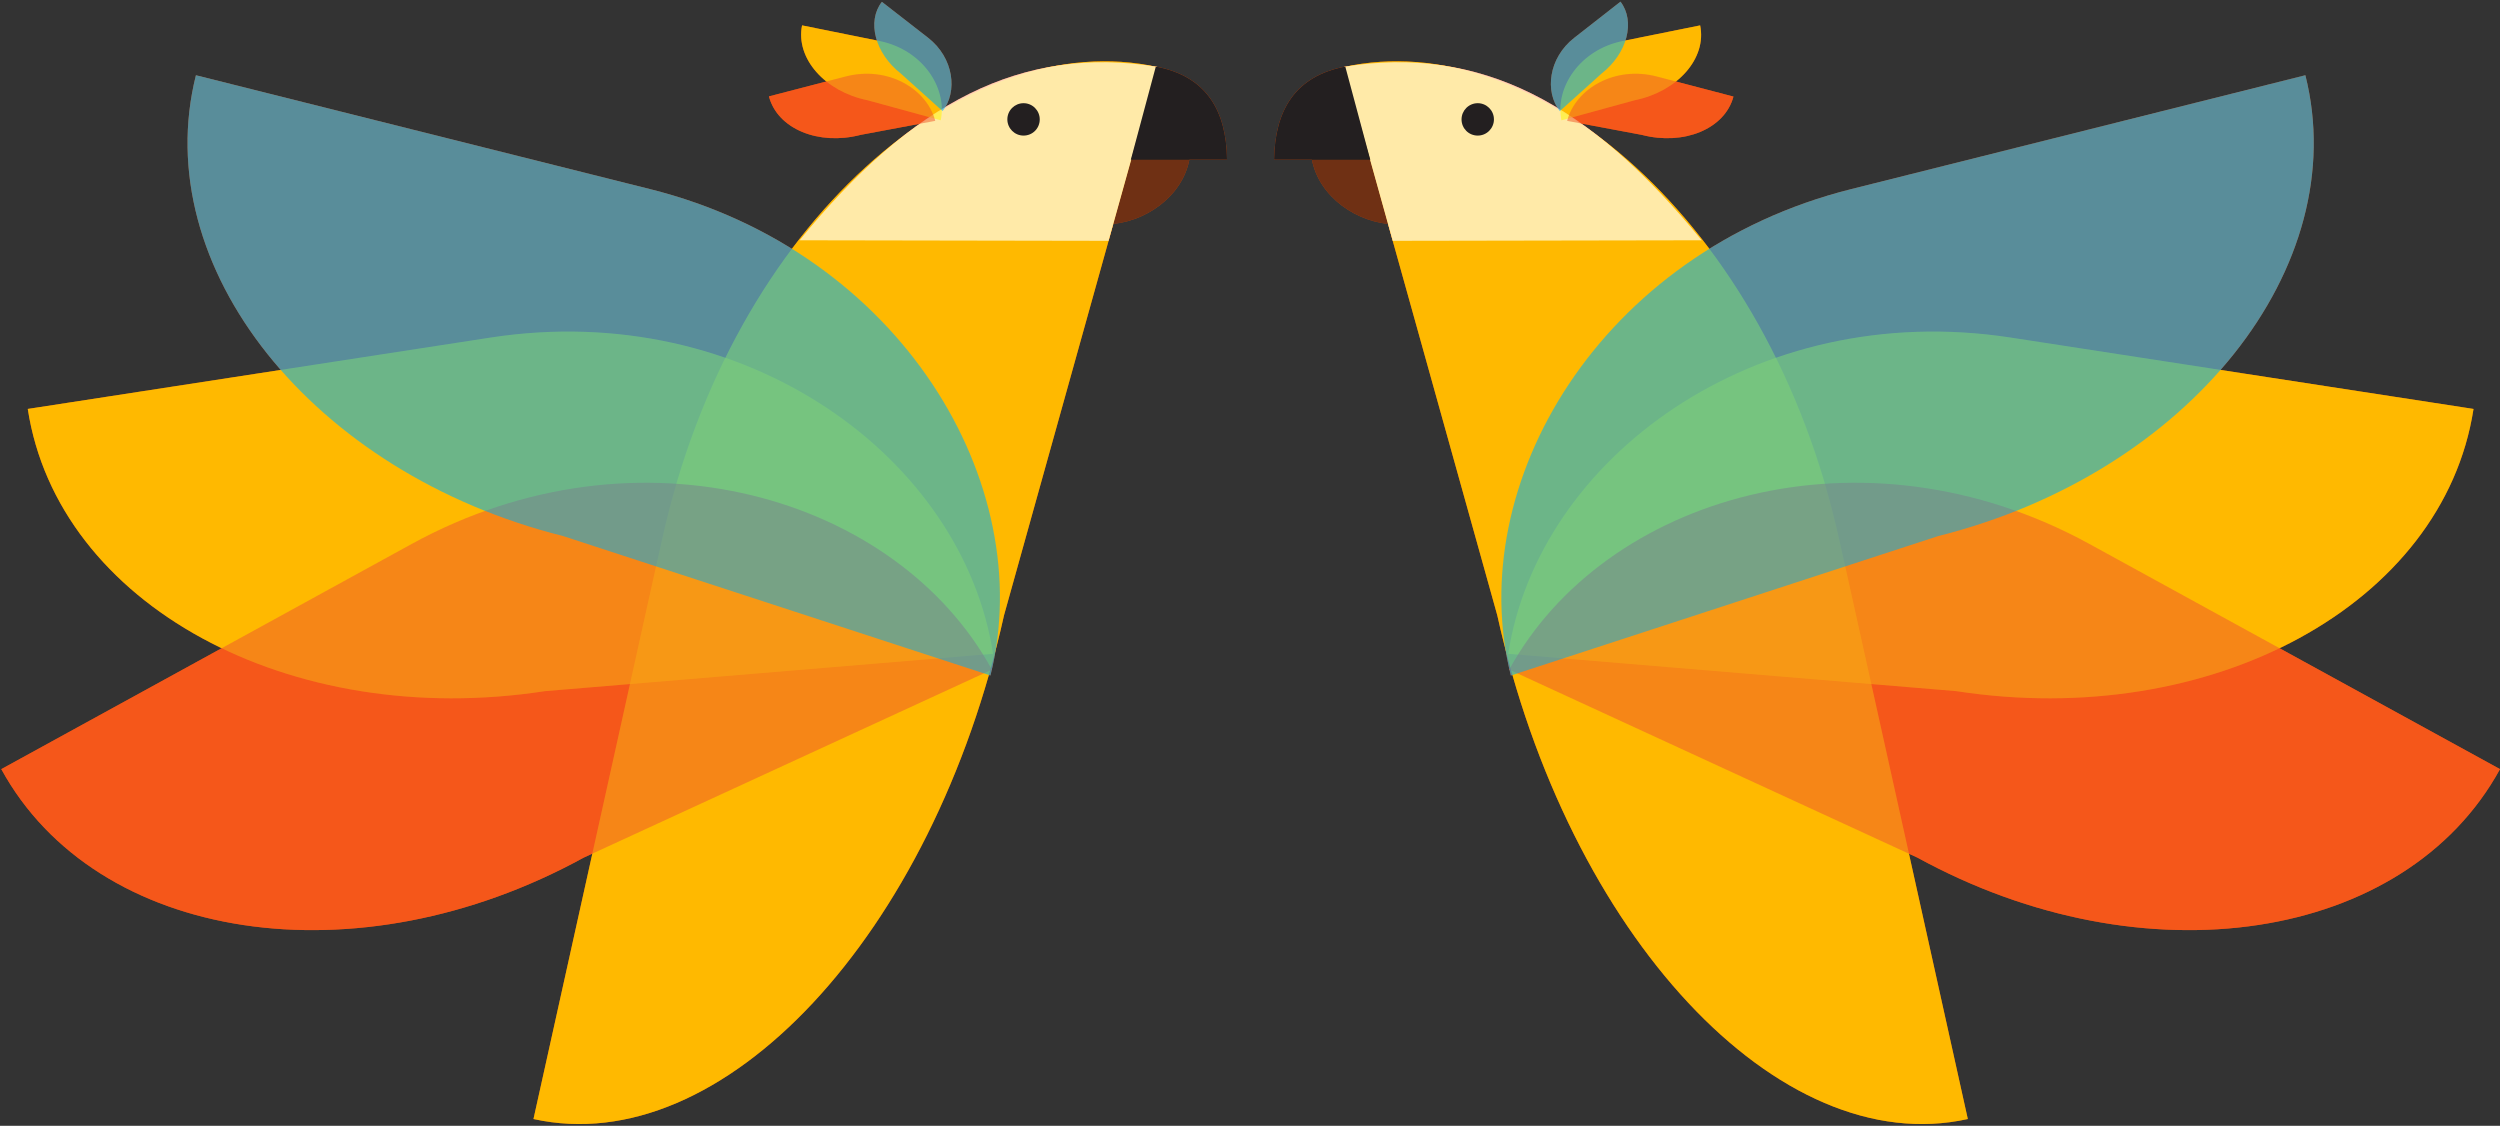 <?xml version="1.0" encoding="UTF-8"?>
<svg width="1359px" height="612px" viewBox="0 0 1359 612" version="1.1" xmlns="http://www.w3.org/2000/svg" xmlns:xlink="http://www.w3.org/1999/xlink">
    <rect x="0" y="0" width="1359" height="612" fill="#333333" stroke="none"/>
    <title>parrot-md</title>
    <g id="Page-1" stroke="none" stroke-width="1" fill="none" fill-rule="evenodd">
        <g id="parrot-md" transform="translate(0.7, 0.9)" fill-rule="nonzero">
            <path d="M545.1,333.5 L628.3,35.5 C525.6,12.7 397.8,118.3 359.2,292.3 L289.3,607.4 C392,630.2 506.5,507.5 545.1,333.5 Z" id="Path" fill="#FF5200"></path>
            <path d="M295.6,374.8 L539.1,354.5 C522.8,248.4 405,161.2 266,182.6 L14.4,221.4 C30.7,327.6 156.7,396.2 295.6,374.8 Z" id="Path" fill="#FF5200"></path>
            <path d="M316.6,465.3 L538.5,363.1 C486.9,268.9 346.4,227.2 223.1,294.8 L-5.68434189e-14,417.2 C51.6,511.4 193.4,532.9 316.6,465.3 Z" id="Path" fill="#FF5200"></path>
            <path d="M305.4,290.5 L537.7,366.3 C563.8,262.2 489.1,136.1 352.7,101.9 L105.8,40 C79.6,144.1 169,256.3 305.4,290.5 Z" id="Path" fill="#FF5200"></path>
            <path d="M616.1,79.4 L646.4,81.7 C644.8,103 625,118.6 604.6,120.8 L616.1,79.4 Z" id="Path" fill="#FF5200"></path>
            <path d="M601.9,130 L628.3,35.4 C554.5,23.5 495.1,54.8 434,129.7 L601.9,130 Z" id="Path" fill="#FF5200"></path>
            <path d="M564.5,64 C564.5,59.2 560.6,55.2 555.7,55.2 C550.9,55.2 546.9,59.1 546.9,64 C546.9,68.8 550.8,72.8 555.7,72.8 C560.6,72.8 564.5,68.9 564.5,64 Z" id="Path" fill="#FF5200"></path>
            <path d="M627.6,35.3 L614.7,83.4 L614,85.9 L666.3,85.9 C666,58.9 654.8,40.4 627.6,35.3 Z" id="Path" fill="#FF5200"></path>
            <path d="M813.2,333.5 L730,35.5 C832.7,12.7 960.5,118.3 999.1,292.3 L1069,607.4 C966.3,630.2 851.8,507.5 813.2,333.5 Z" id="Path" fill="#FF5200"></path>
            <path d="M1062.7,374.8 L819.2,354.5 C835.5,248.4 953.3,161.2 1092.3,182.6 L1343.9,221.4 C1327.5,327.6 1201.6,396.2 1062.7,374.8 Z" id="Path" fill="#FF5200"></path>
            <path d="M1041.6,465.3 L819.7,363.1 C871.3,268.9 1011.8,227.2 1135.1,294.8 L1358.3,417.2 C1306.7,511.4 1164.9,532.9 1041.6,465.3 Z" id="Path" fill="#FF5200"></path>
            <path d="M1052.9,290.5 L820.6,366.3 C794.5,262.2 869.2,136.1 1005.6,101.9 L1252.5,40 C1278.7,144.1 1189.3,256.3 1052.9,290.5 Z" id="Path" fill="#FF5200"></path>
            <path d="M742.2,79.4 L711.9,81.7 C713.5,103 733.3,118.6 753.7,120.8 L742.2,79.4 Z" id="Path" fill="#FF5200"></path>
            <path d="M756.4,130 L730,35.4 C803.8,23.5 863.2,54.8 924.3,129.7 L756.4,130 Z" id="Path" fill="#FF5200"></path>
            <path d="M793.8,64 C793.8,59.2 797.7,55.2 802.6,55.2 C807.4,55.2 811.4,59.1 811.4,64 C811.4,68.8 807.5,72.8 802.6,72.8 C797.7,72.8 793.8,68.9 793.8,64 Z" id="Path" fill="#FF5200"></path>
            <path d="M730.6,35.3 L743.5,83.4 L744.2,85.9 L691.9,85.9 C692.3,58.9 703.5,40.4 730.6,35.3 Z" id="Path" fill="#FF5200"></path>
            <path d="M470.9,53.6 L510.7,64.5 C514.3,46.7 500.7,26.1 477.4,21.4 L435.3,12.9 C431.7,30.8 447.7,48.9 470.9,53.6 Z" id="Path" fill="#FF5200"></path>
            <path d="M488.9,39 L511.7,59.5 C520,48.9 517.8,30.6 503.9,19.7 L478.7,0.1 C470.4,10.7 475,28.1 488.9,39 Z" id="Path" fill="#FF5200"></path>
            <path d="M887.9,53.6 L848.1,64.5 C844.5,46.7 858.1,26.1 881.4,21.4 L923.5,12.9 C927.2,30.8 911.2,48.9 887.9,53.6 Z" id="Path" fill="#FF5200"></path>
            <path d="M870,39 L847.2,59.5 C838.9,48.9 841.1,30.6 855,19.7 L880.2,2.13162821e-14 C888.4,10.7 883.9,28.1 870,39 Z" id="Path" fill="#FF5200"></path>
            <path d="M467.2,72.4 L507.7,64.8 C503.1,47.3 481.8,34.7 458.9,40.7 L417.3,51.5 C421.9,69.1 444.2,78.4 467.2,72.4 Z" id="Path" fill="#FF5200"></path>
            <path d="M891.7,72.4 L851.2,64.8 C855.8,47.3 877.1,34.7 900,40.7 L941.6,51.6 C937,69.1 914.7,78.4 891.7,72.4 Z" id="Path" fill="#FF5200"></path>
            <path d="M545.1,333.5 L628.3,35.5 C525.6,12.7 397.8,118.3 359.2,292.3 L289.3,607.4 C392,630.2 506.5,507.5 545.1,333.5 Z" id="Path" fill="#FFF100" opacity="0.3"></path>
            <path d="M295.6,374.8 L539.1,354.5 C522.8,248.4 405,161.2 266,182.6 L14.4,221.4 C30.7,327.6 156.7,396.2 295.6,374.8 Z" id="Path" fill="#FFF100" opacity="0.3"></path>
            <path d="M316.6,465.3 L538.5,363.1 C486.9,268.9 346.4,227.2 223.1,294.8 L-5.68434189e-14,417.2 C51.6,511.4 193.4,532.9 316.6,465.3 Z" id="Path" fill="#F05A28" opacity="0.3"></path>
            <path d="M305.4,290.5 L537.7,366.3 C563.8,262.2 489.1,136.1 352.7,101.9 L105.8,40 C79.6,144.1 169,256.3 305.4,290.5 Z" id="Path" fill="#00ADEE" opacity="0.3"></path>
            <path d="M616.1,79.4 L646.4,81.7 C644.8,103 625,118.6 604.6,120.8 L616.1,79.4 Z" id="Path" fill="#231F20" opacity="0.3"></path>
            <path d="M601.9,130 L628.3,35.4 C554.5,23.5 495.1,54.8 434,129.7 L601.9,130 Z" id="Path" fill="#FFFFFF" opacity="0.3"></path>
            <path d="M564.5,64 C564.5,59.2 560.6,55.2 555.7,55.2 C550.9,55.2 546.9,59.1 546.9,64 C546.9,68.8 550.8,72.8 555.7,72.8 C560.6,72.8 564.5,68.9 564.5,64 Z" id="Path" fill="#231F20" opacity="0.3"></path>
            <path d="M627.6,35.3 L614.7,83.4 L614,85.9 L666.3,85.9 C666,58.9 654.8,40.4 627.6,35.3 Z" id="Path" fill="#231F20" opacity="0.3"></path>
            <path d="M813.2,333.5 L730,35.5 C832.7,12.7 960.5,118.3 999.1,292.3 L1069,607.4 C966.3,630.2 851.8,507.5 813.2,333.5 Z" id="Path" fill="#FFF100" opacity="0.3"></path>
            <path d="M1062.7,374.8 L819.2,354.5 C835.5,248.4 953.3,161.2 1092.3,182.6 L1343.9,221.4 C1327.5,327.6 1201.6,396.2 1062.7,374.8 Z" id="Path" fill="#FFF100" opacity="0.3"></path>
            <path d="M1041.6,465.3 L819.7,363.1 C871.3,268.9 1011.8,227.2 1135.1,294.8 L1358.3,417.2 C1306.7,511.4 1164.9,532.9 1041.6,465.3 Z" id="Path" fill="#F05A28" opacity="0.3"></path>
            <path d="M1052.9,290.5 L820.6,366.3 C794.5,262.2 869.2,136.1 1005.6,101.9 L1252.5,40 C1278.7,144.1 1189.3,256.3 1052.9,290.5 Z" id="Path" fill="#00ADEE" opacity="0.3"></path>
            <path d="M742.2,79.4 L711.9,81.7 C713.5,103 733.3,118.6 753.7,120.8 L742.2,79.4 Z" id="Path" fill="#231F20" opacity="0.3"></path>
            <path d="M756.4,130 L730,35.4 C803.8,23.5 863.2,54.8 924.3,129.7 L756.4,130 Z" id="Path" fill="#FFFFFF" opacity="0.3"></path>
            <path d="M793.8,64 C793.8,59.2 797.7,55.2 802.6,55.2 C807.4,55.2 811.4,59.1 811.4,64 C811.4,68.8 807.5,72.8 802.6,72.8 C797.7,72.8 793.8,68.9 793.8,64 Z" id="Path" fill="#231F20" opacity="0.3"></path>
            <path d="M730.6,35.3 L743.5,83.4 L744.2,85.9 L691.9,85.9 C692.3,58.9 703.5,40.4 730.6,35.3 Z" id="Path" fill="#231F20" opacity="0.3"></path>
            <path d="M470.9,53.6 L510.7,64.5 C514.3,46.7 500.7,26.1 477.4,21.4 L435.3,12.9 C431.7,30.8 447.7,48.9 470.9,53.6 Z" id="Path" fill="#FFF100" opacity="0.3"></path>
            <path d="M488.9,39 L511.7,59.5 C520,48.9 517.8,30.6 503.9,19.7 L478.7,0.1 C470.4,10.7 475,28.1 488.9,39 Z" id="Path" fill="#00ADEE" opacity="0.3"></path>
            <path d="M887.9,53.6 L848.1,64.5 C844.5,46.7 858.1,26.1 881.4,21.4 L923.5,12.9 C927.2,30.8 911.2,48.9 887.9,53.6 Z" id="Path" fill="#FFF100" opacity="0.3"></path>
            <path d="M870,39 L847.2,59.5 C838.9,48.9 841.1,30.6 855,19.7 L880.2,2.13162821e-14 C888.4,10.7 883.9,28.1 870,39 Z" id="Path" fill="#00ADEE" opacity="0.3"></path>
            <path d="M467.2,72.4 L507.7,64.8 C503.1,47.3 481.8,34.7 458.9,40.7 L417.3,51.5 C421.9,69.1 444.2,78.4 467.2,72.4 Z" id="Path" fill="#F05A28" opacity="0.3"></path>
            <path d="M891.7,72.4 L851.2,64.8 C855.8,47.3 877.1,34.7 900,40.7 L941.6,51.6 C937,69.1 914.7,78.4 891.7,72.4 Z" id="Path" fill="#F05A28" opacity="0.3"></path>
            <path d="M545.1,333.5 L628.3,35.5 C525.6,12.7 397.8,118.3 359.2,292.3 L289.3,607.4 C392,630.2 506.5,507.5 545.1,333.5 Z" id="Path" fill="#FFF100" opacity="0.5"></path>
            <path d="M295.6,374.8 L539.1,354.5 C522.8,248.4 405,161.2 266,182.6 L14.4,221.4 C30.7,327.6 156.7,396.2 295.6,374.8 Z" id="Path" fill="#FFF100" opacity="0.5"></path>
            <path d="M316.6,465.3 L538.5,363.1 C486.9,268.9 346.4,227.2 223.1,294.8 L-5.68434189e-14,417.2 C51.6,511.4 193.4,532.9 316.6,465.3 Z" id="Path" fill="#F05A28" opacity="0.5"></path>
            <path d="M305.4,290.5 L537.7,366.3 C563.8,262.2 489.1,136.1 352.7,101.9 L105.8,40 C79.6,144.1 169,256.3 305.4,290.5 Z" id="Path" fill="#00ADEE" opacity="0.5"></path>
            <path d="M616.1,79.4 L646.4,81.7 C644.8,103 625,118.6 604.6,120.8 L616.1,79.4 Z" id="Path" fill="#231F20" opacity="0.5"></path>
            <path d="M601.9,130 L628.3,35.4 C554.5,23.5 495.1,54.8 434,129.7 L601.9,130 Z" id="Path" fill="#FFFFFF" opacity="0.6"></path>
            <path d="M564.5,64 C564.5,59.2 560.6,55.2 555.7,55.2 C550.9,55.2 546.9,59.1 546.9,64 C546.9,68.8 550.8,72.8 555.7,72.8 C560.6,72.8 564.5,68.9 564.5,64 Z" id="Path" fill="#231F20"></path>
            <path d="M627.6,35.3 L614.7,83.4 L614,85.9 L666.3,85.9 C666,58.9 654.8,40.4 627.6,35.3 Z" id="Path" fill="#231F20"></path>
            <path d="M813.2,333.5 L730,35.5 C832.7,12.7 960.5,118.3 999.1,292.3 L1069,607.4 C966.3,630.2 851.8,507.5 813.2,333.5 Z" id="Path" fill="#FFF100" opacity="0.5"></path>
            <path d="M1062.7,374.8 L819.2,354.5 C835.5,248.4 953.3,161.2 1092.3,182.6 L1343.9,221.4 C1327.5,327.6 1201.6,396.2 1062.7,374.8 Z" id="Path" fill="#FFF100" opacity="0.5"></path>
            <path d="M1041.6,465.3 L819.7,363.1 C871.3,268.9 1011.8,227.2 1135.1,294.8 L1358.3,417.2 C1306.7,511.4 1164.9,532.9 1041.6,465.3 Z" id="Path" fill="#F05A28" opacity="0.5"></path>
            <path d="M1052.9,290.5 L820.6,366.3 C794.5,262.2 869.2,136.1 1005.6,101.9 L1252.5,40 C1278.7,144.1 1189.3,256.3 1052.9,290.5 Z" id="Path" fill="#00ADEE" opacity="0.5"></path>
            <path d="M742.2,79.4 L711.9,81.7 C713.5,103 733.3,118.6 753.7,120.8 L742.2,79.4 Z" id="Path" fill="#231F20" opacity="0.5"></path>
            <path d="M756.4,130 L730,35.4 C803.8,23.5 863.2,54.8 924.3,129.7 L756.4,130 Z" id="Path" fill="#FFFFFF" opacity="0.6"></path>
            <path d="M793.8,64 C793.8,59.2 797.7,55.2 802.6,55.2 C807.4,55.2 811.4,59.1 811.4,64 C811.4,68.8 807.5,72.8 802.6,72.8 C797.7,72.8 793.8,68.9 793.8,64 Z" id="Path" fill="#231F20"></path>
            <path d="M730.6,35.3 L743.5,83.4 L744.2,85.9 L691.9,85.9 C692.3,58.9 703.5,40.4 730.6,35.3 Z" id="Path" fill="#231F20"></path>
            <path d="M470.9,53.6 L510.7,64.5 C514.3,46.7 500.7,26.1 477.4,21.4 L435.3,12.9 C431.7,30.8 447.7,48.9 470.9,53.6 Z" id="Path" fill="#FFF100" opacity="0.5"></path>
            <path d="M488.9,39 L511.7,59.5 C520,48.9 517.8,30.6 503.9,19.7 L478.7,0.1 C470.4,10.7 475,28.1 488.9,39 Z" id="Path" fill="#00ADEE" opacity="0.5"></path>
            <path d="M887.9,53.6 L848.1,64.5 C844.5,46.7 858.1,26.1 881.4,21.4 L923.5,12.9 C927.2,30.8 911.2,48.9 887.9,53.6 Z" id="Path" fill="#FFF100" opacity="0.5"></path>
            <path d="M870,39 L847.2,59.5 C838.9,48.9 841.1,30.6 855,19.7 L880.2,2.13162821e-14 C888.4,10.7 883.9,28.1 870,39 Z" id="Path" fill="#00ADEE" opacity="0.5"></path>
            <path d="M467.2,72.4 L507.7,64.8 C503.1,47.3 481.8,34.7 458.9,40.7 L417.3,51.5 C421.9,69.1 444.2,78.4 467.2,72.4 Z" id="Path" fill="#F05A28" opacity="0.5"></path>
            <path d="M891.7,72.4 L851.2,64.8 C855.8,47.3 877.1,34.7 900,40.7 L941.6,51.6 C937,69.1 914.7,78.4 891.7,72.4 Z" id="Path" fill="#F05A28" opacity="0.5"></path>
        </g>
    </g>
</svg>